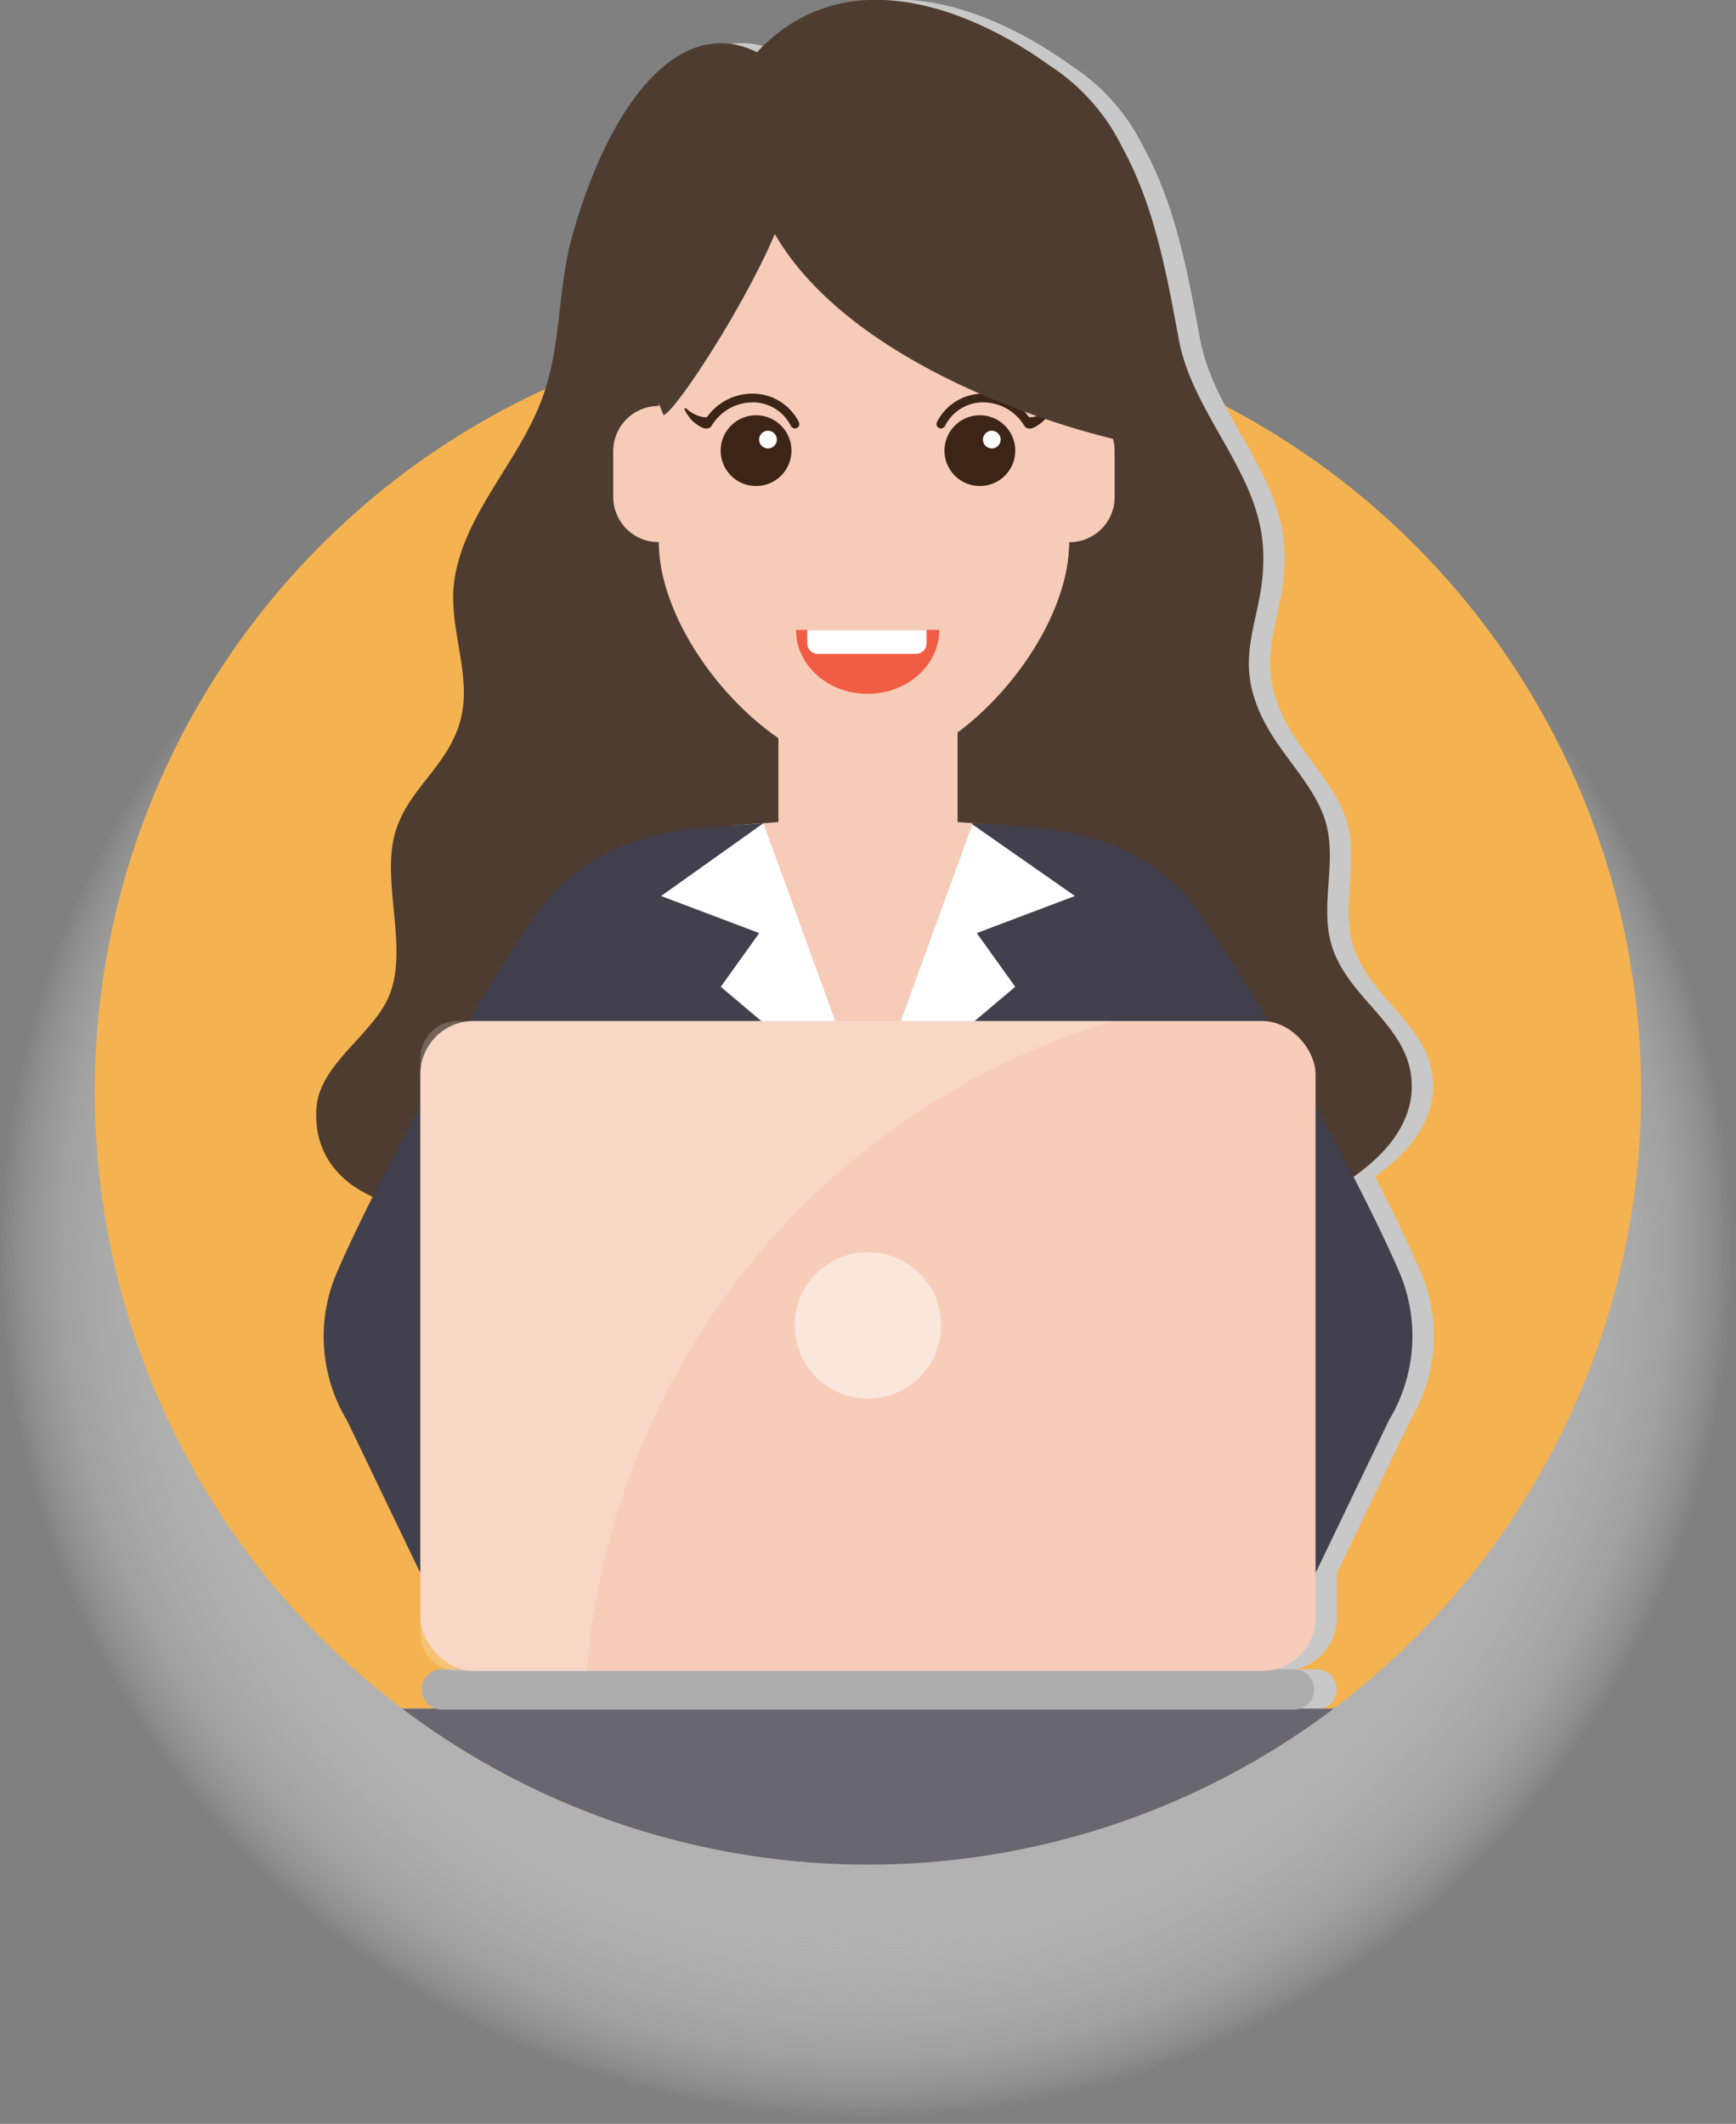 <svg xmlns="http://www.w3.org/2000/svg" xmlns:xlink="http://www.w3.org/1999/xlink" viewBox="0 0 162.89 199.3"><rect x="0" y="0" width="162.89" height="199.3" fill="#808080" stroke="none"/><defs><style>.cls-1{fill:none;}.cls-2{isolation:isolate;}.Graphic-Style,.cls-11,.cls-3,.cls-8{mix-blend-mode:multiply;}.cls-3{fill:url(#radial-gradient);}.cls-4{clip-path:url(#clip-path);}.cls-5{fill:#f4b350;}.Graphic-Style{fill:#c8c8c8;}.cls-6{fill:#4f3c30;}.cls-11,.cls-7,.cls-8{fill:#f6ccb8;}.cls-9{fill:#42404d;}.cls-10,.cls-17,.cls-18{fill:#fff;}.cls-11{opacity:0.8;}.cls-12{fill:#3c2417;}.cls-13{fill:#f05d44;}.cls-14{fill:#686671;}.cls-15{fill:#adadae;}.cls-16{fill:#f7cdb9;}.cls-17{opacity:0.5;}.cls-18{opacity:0.2;}</style><radialGradient id="radial-gradient" cx="93.64" cy="154.92" r="84.66" gradientTransform="translate(-8.63 -31.17) scale(0.96)" gradientUnits="userSpaceOnUse"><stop offset="0" stop-color="#adadae"/><stop offset="0.4" stop-color="#aeaeaf" stop-opacity="0.99"/><stop offset="0.55" stop-color="#b1b1b2" stop-opacity="0.95"/><stop offset="0.65" stop-color="#b7b7b8" stop-opacity="0.88"/><stop offset="0.73" stop-color="#bfbfbf" stop-opacity="0.79"/><stop offset="0.81" stop-color="#c9c9ca" stop-opacity="0.66"/><stop offset="0.87" stop-color="#d6d6d6" stop-opacity="0.5"/><stop offset="0.93" stop-color="#e5e5e5" stop-opacity="0.32"/><stop offset="0.98" stop-color="#f6f6f6" stop-opacity="0.11"/><stop offset="1" stop-color="#fff" stop-opacity="0"/></radialGradient><clipPath id="clip-path" transform="translate(-0.56 -36.47)"><path class="cls-1" d="M130.74,85.16a56.51,56.51,0,1,0-97.48,0,72.55,72.55,0,1,0,97.48,0Z"/></clipPath></defs><title>3</title><g class="cls-2"><g id="Layer_1" data-name="Layer 1"><g id="woman"><circle id="shadow" class="cls-3" cx="81.44" cy="117.86" r="81.44"/><g class="cls-4"><circle class="cls-5" cx="81.44" cy="102.43" r="72.55"/><path class="Graphic-Style" d="M138.25,196.8H124.64a1.88,1.88,0,0,0-.52-3.68h-2a5,5,0,0,0,3.88-4.86v-4.18l6.9-14.36a15.27,15.27,0,0,0,.92-14c-1.1-2.53-2.58-5.58-4.25-8.84,3.17-2.23,5.93-5.45,5.39-9.5-.67-5.11-6.37-7.54-7.59-12.73-.83-3.55.57-7.33-.37-10.86-.84-3.18-3.66-5.9-5.33-8.74-4.3-7.3,0-10.46-.64-17.69-.65-6.87-6.58-12.22-7.85-19-1.17-6.24-2.27-12.53-5.33-18.1a19.25,19.25,0,0,0-6.92-7.73c-2.61-1.89-17.2-12-27.34-1.17-7.06-3.51-13.62,4.25-17.27,17-1.67,5.86-.89,11.39-3.54,17.05-.11.24-.22.47-.34.71-2.44,5-6.72,9.63-7.3,15.29-.43,4.18,1.7,8.5.65,12.57-1.23,4.74-5.46,6.68-6.35,11.5s1.63,10.93-.71,15.17c-1.75,3.17-5.91,5.8-6.43,9.38-.29,2-.1,6.32,5.18,8.74-1.28,2.55-2.41,4.93-3.3,7a15.24,15.24,0,0,0,.92,14L42,184.08v5.68a3.49,3.49,0,0,0,2.59,3.36h-.71a1.88,1.88,0,0,0-.52,3.68H32.77a7.56,7.56,0,0,0,0,15.12H138.25a7.56,7.56,0,1,0,0-15.12Z" transform="translate(-0.56 -36.47)"/><g id="woman-2" data-name="woman"><g id="woman-3" data-name="woman"><path class="cls-6" d="M50.44,76.13c.12-.24.23-.47.34-.71,2.65-5.66,1.87-11.19,3.54-17.05,3.65-12.74,10.21-20.5,17.27-17,10.14-10.79,24.73-.72,27.34,1.17a19.25,19.25,0,0,1,6.92,7.73c3.06,5.57,4.16,11.86,5.33,18.1,1.27,6.79,7.2,12.14,7.85,19,.67,7.23-3.66,10.39.64,17.69,1.67,2.84,4.49,5.56,5.33,8.74.94,3.53-.46,7.31.37,10.86,1.22,5.19,6.92,7.62,7.59,12.73s-3.81,8.84-7.83,11c-6.39,3.45-14.08,3-21.32,2.52-20.58-1.46-41.31,1.38-61.85-.58-11.61-1.11-12-7.69-11.66-10.32.52-3.58,4.68-6.21,6.43-9.38,2.34-4.24-.17-10.41.71-15.17s5.12-6.76,6.35-11.5c1.05-4.07-1.08-8.39-.65-12.57C43.72,85.76,48,81.1,50.44,76.13Z" transform="translate(-0.56 -36.47)"/><polygon class="cls-7" points="89.84 77.14 89.84 66.42 73.04 66.42 73.04 77.14 68.84 77.46 73.04 104.55 89.84 104.55 94.04 77.46 89.84 77.14"/><polygon class="cls-8" points="73.04 66.5 73.04 70.39 89.84 77.14 89.84 66.5 73.04 66.5"/><path class="cls-9" d="M131.82,155.75c-4.83-11.09-17-32.45-20.68-36-6-5.77-13-5.56-19.33-6.05l0,.27L82,140.73,72.22,114l0-.27c-6.33.49-13.32.28-19.33,6.05-3.69,3.54-15.85,24.9-20.68,36a15.24,15.24,0,0,0,.92,14l12.37,25.75H79.33L82,185.39l2.67,10.08h33.86l12.37-25.75A15.27,15.27,0,0,0,131.82,155.75Z" transform="translate(-0.56 -36.47)"/><polygon class="cls-10" points="62.03 84.08 71.24 87.56 67.63 92.6 81.44 104.26 71.63 77.25 62.03 84.08"/><polygon class="cls-10" points="100.86 84.08 91.24 77.36 81.44 104.26 95.26 92.6 91.65 87.56 100.86 84.08"/><g id="woman-4" data-name="woman"><path class="cls-7" d="M100.87,74.57V65.83c0-9.27-10.74-21-19.25-21s-19.24,11.73-19.24,21v8.74a4.24,4.24,0,0,0-4.28,4.2v4.37a4.24,4.24,0,0,0,4.28,4.2c0,9.28,10.74,21.33,19.24,21.33s19.25-12,19.25-21.33a4.23,4.23,0,0,0,4.27-4.2V78.77A4.23,4.23,0,0,0,100.87,74.57Z" transform="translate(-0.56 -36.47)"/><path class="cls-11" d="M81.62,93.13v15.54c8.51,0,19.25-12,19.25-21.33a4.23,4.23,0,0,0,4.27-4.2V78.77a4.23,4.23,0,0,0-4.27-4.2V65.83c0-9.27-10.74-21-19.25-21v34a57,57,0,0,0-4.27,13.44Z" transform="translate(-0.56 -36.47)"/><path class="cls-8" d="M74.82,79.48a3.32,3.32,0,1,1-3.44-3.2A3.32,3.32,0,0,1,74.82,79.48Z" transform="translate(-0.56 -36.47)"/><path class="cls-12" d="M74.82,78.64a3.32,3.32,0,1,1-3.44-3.2A3.32,3.32,0,0,1,74.82,78.64Z" transform="translate(-0.56 -36.47)"/><path class="cls-10" d="M73.45,77.69a.83.83,0,1,1-.85-.8A.83.83,0,0,1,73.45,77.69Z" transform="translate(-0.56 -36.47)"/><path class="cls-12" d="M75.53,76.11a4.83,4.83,0,0,0-3.9-2.68,5.21,5.21,0,0,0-4.74,2.19h-.25a2.61,2.61,0,0,1-.71-.19,3.23,3.23,0,0,1-1-.65.11.11,0,0,0-.12,0,.11.11,0,0,0,0,.14,3,3,0,0,0,.19.35,3.63,3.63,0,0,0,.56.72,3.84,3.84,0,0,0,.79.56l.31.13.15,0a.54.54,0,0,0,.54-.29,4.52,4.52,0,0,1,4.19-2.15,4,4,0,0,1,3.22,2.18.43.43,0,0,0,.56.22A.41.41,0,0,0,75.53,76.11Z" transform="translate(-0.56 -36.47)"/><path class="cls-8" d="M95.82,79.48a3.32,3.32,0,1,1-3.44-3.2A3.32,3.32,0,0,1,95.82,79.48Z" transform="translate(-0.56 -36.47)"/><path class="cls-12" d="M95.82,78.64a3.32,3.32,0,1,1-3.44-3.2A3.32,3.32,0,0,1,95.82,78.64Z" transform="translate(-0.56 -36.47)"/><path class="cls-10" d="M94.45,77.69a.83.83,0,1,1-.85-.8A.83.83,0,0,1,94.45,77.69Z" transform="translate(-0.56 -36.47)"/><path class="cls-12" d="M88.46,76.11a4.84,4.84,0,0,1,3.91-2.68,5.21,5.21,0,0,1,4.74,2.19h.25a2.61,2.61,0,0,0,.71-.19,3.23,3.23,0,0,0,1-.65.11.11,0,0,1,.12,0,.11.11,0,0,1,0,.14,3,3,0,0,1-.19.35,3.63,3.63,0,0,1-.56.72,3.84,3.84,0,0,1-.79.56l-.31.13-.15,0a.54.54,0,0,1-.54-.29,4.52,4.52,0,0,0-4.19-2.15,4,4,0,0,0-3.22,2.18.43.43,0,0,1-.56.22A.42.42,0,0,1,88.46,76.11Z" transform="translate(-0.56 -36.47)"/><path class="cls-6" d="M108.55,78.41c-4.14-4.8-3-9.42-3.47-11-1.36-4.5-1-8.78-2.88-13.11C96.54,41,68.83,35.78,60.7,60.78c-1.28,3.93.45,10.88,2.13,14.65,1.14-.4,7.54-10.16,10.43-17C80.37,70.74,100.36,77,108.55,78.41Z" transform="translate(-0.56 -36.47)"/><path class="cls-13" d="M88.69,95.58c0,3.3-3,6-6.72,6s-6.72-2.68-6.72-6Z" transform="translate(-0.56 -36.47)"/><path class="cls-10" d="M75.74,59.12h11.2a0,0,0,0,1,0,0v1.24a1,1,0,0,1-1,1h-9.2a1,1,0,0,1-1-1V59.12A0,0,0,0,1,75.74,59.12Z"/></g></g><path id="desk" class="cls-14" d="M136.25,196.8H30.77a7.56,7.56,0,0,0,0,15.12H136.25a7.56,7.56,0,1,0,0-15.12Z" transform="translate(-0.56 -36.47)"/><g id="computer"><path class="cls-15" d="M122.12,196.89H41.88a1.89,1.89,0,0,1,0-3.77h80.24a1.89,1.89,0,0,1,0,3.77Z" transform="translate(-0.56 -36.47)"/><rect class="cls-16" x="39.44" y="95.81" width="84" height="60.98" rx="5" ry="5"/><circle class="cls-17" cx="81.44" cy="124.37" r="6.87"/><path class="cls-18" d="M104.9,132.28H43.5a3.5,3.5,0,0,0-3.5,3.5v54a3.5,3.5,0,0,0,3.5,3.5H55.6A69.72,69.72,0,0,1,104.9,132.28Z" transform="translate(-0.56 -36.47)"/></g></g></g></g></g></g></svg>